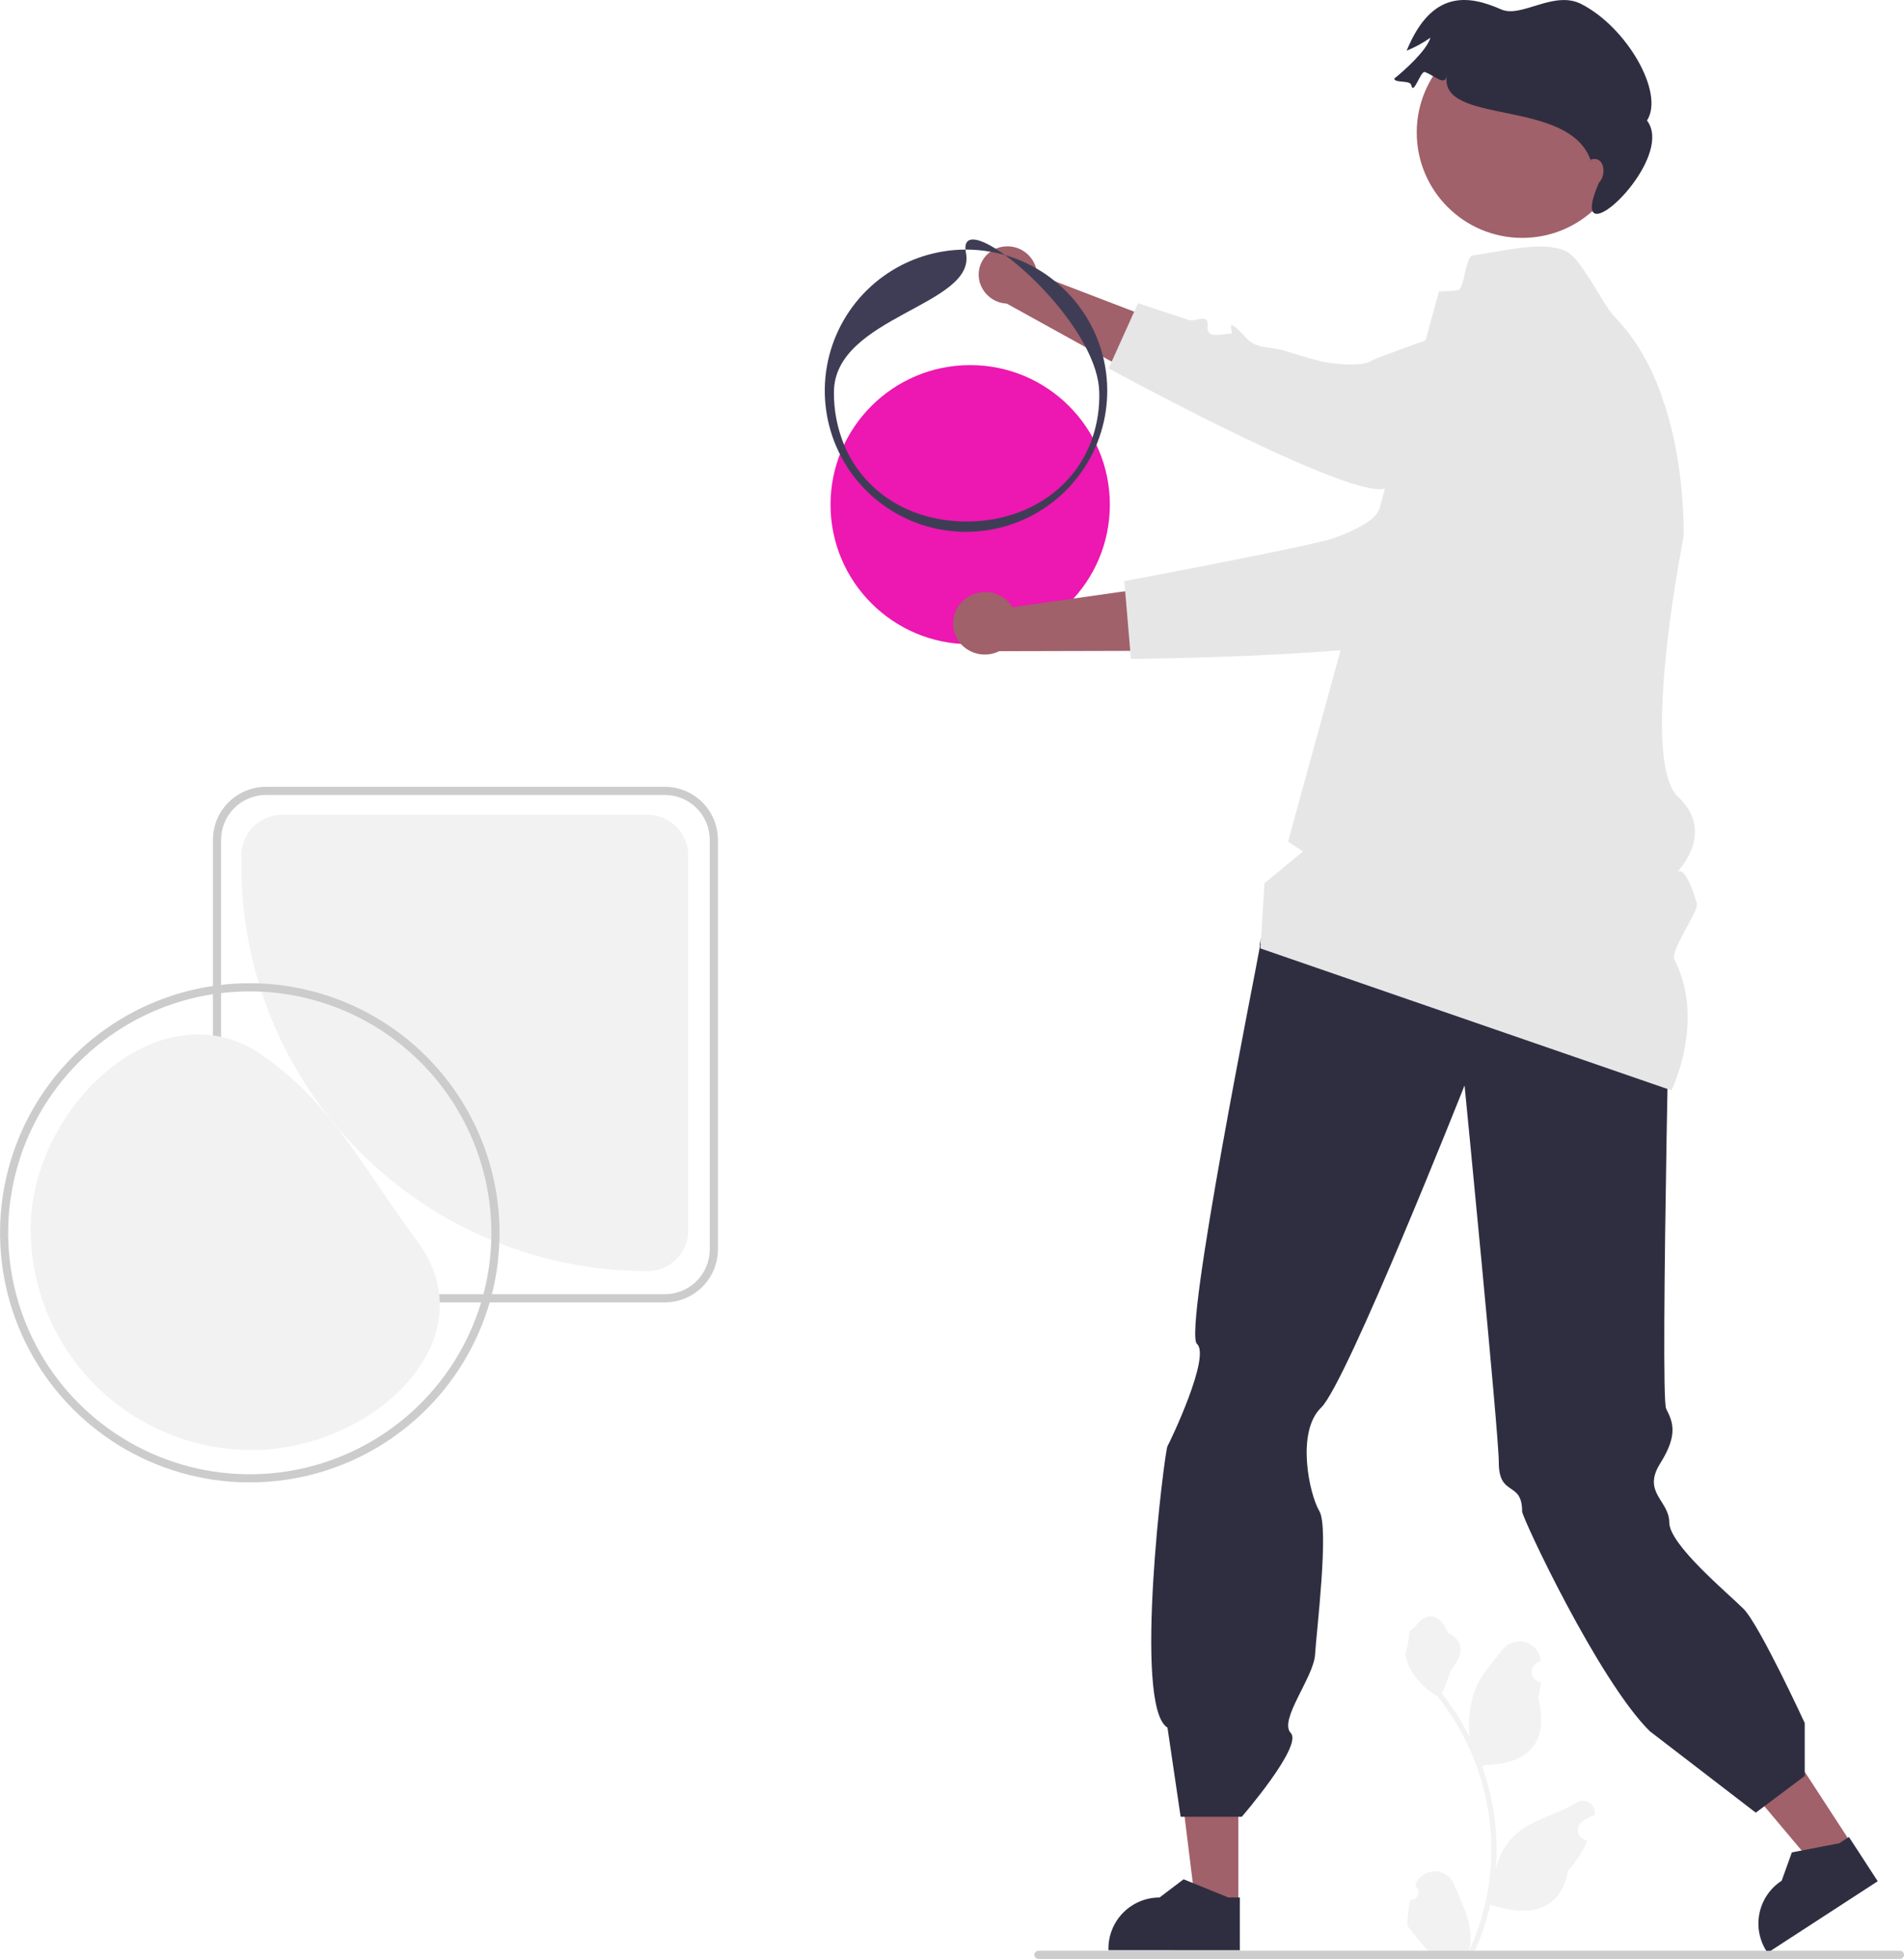 <svg xmlns="http://www.w3.org/2000/svg" width="348" height="358" viewBox="0 0 348 358" fill="none"><g clip-path="url(#clip0_405_10)"><path d="M257.78 347.232C258.069 347.245 258.355 347.17 258.6 347.015C258.844 346.86 259.035 346.634 259.147 346.368C259.258 346.101 259.285 345.807 259.224 345.524C259.162 345.242 259.015 344.985 258.803 344.789L258.706 344.405C258.719 344.374 258.732 344.343 258.744 344.313C259.036 343.625 259.523 343.04 260.147 342.629C260.77 342.218 261.501 342 262.247 342.003C262.994 342.005 263.723 342.229 264.344 342.644C264.964 343.06 265.447 343.649 265.733 344.338C266.876 347.089 268.331 349.845 268.69 352.754C268.848 354.039 268.781 355.343 268.493 356.606C271.178 350.754 272.572 344.393 272.581 337.956C272.581 336.34 272.492 334.726 272.312 333.121C272.163 331.805 271.957 330.498 271.693 329.2C270.254 322.161 267.165 315.563 262.679 309.949C260.507 308.765 258.751 306.944 257.647 304.733C257.247 303.937 256.965 303.089 256.808 302.213C257.053 302.245 257.732 298.517 257.547 298.289C257.888 297.771 258.499 297.514 258.872 297.009C260.726 294.497 263.281 294.935 264.614 298.349C267.463 299.785 267.491 302.168 265.743 304.46C264.63 305.918 264.478 307.89 263.502 309.451C263.602 309.58 263.707 309.704 263.807 309.832C265.642 312.19 267.242 314.722 268.582 317.392C268.256 314.401 268.645 311.376 269.718 308.564C270.805 305.945 272.842 303.738 274.636 301.473C275.11 300.865 275.754 300.41 276.487 300.168C277.22 299.925 278.008 299.905 278.752 300.11C279.497 300.315 280.163 300.736 280.668 301.32C281.173 301.903 281.493 302.623 281.589 303.389C281.592 303.422 281.596 303.455 281.599 303.489C281.333 303.639 281.072 303.798 280.817 303.967C280.496 304.181 280.248 304.487 280.104 304.844C279.961 305.202 279.928 305.595 280.012 305.971C280.095 306.347 280.29 306.689 280.572 306.953C280.853 307.216 281.207 307.388 281.589 307.447L281.628 307.453C281.533 308.413 281.365 309.364 281.126 310.298C283.427 319.191 278.459 322.43 271.364 322.576C271.208 322.656 271.055 322.736 270.898 322.813C272.245 326.627 273.09 330.601 273.412 334.633C273.594 337.012 273.583 339.402 273.38 341.78L273.392 341.695C273.906 339.052 275.317 336.667 277.387 334.942C280.462 332.418 284.806 331.489 288.123 329.46C288.475 329.234 288.885 329.114 289.304 329.113C289.723 329.111 290.134 329.23 290.487 329.455C290.841 329.679 291.123 330 291.3 330.379C291.477 330.759 291.542 331.181 291.487 331.596L291.473 331.684C290.979 331.885 290.498 332.117 290.032 332.378C289.765 332.529 289.505 332.688 289.249 332.857C288.929 333.071 288.68 333.377 288.537 333.734C288.393 334.092 288.361 334.484 288.444 334.86C288.528 335.237 288.723 335.579 289.004 335.842C289.285 336.106 289.64 336.278 290.021 336.337L290.06 336.343C290.088 336.347 290.112 336.351 290.14 336.355C289.295 338.37 288.11 340.226 286.635 341.84C285.196 349.603 279.015 350.34 272.404 348.079H272.4C271.675 351.229 270.624 354.295 269.264 357.227H258.061C258.021 357.103 257.985 356.975 257.948 356.85C258.985 356.915 260.027 356.853 261.048 356.666C260.217 355.647 259.386 354.619 258.555 353.6C258.536 353.581 258.519 353.561 258.503 353.54C258.081 353.018 257.655 352.501 257.234 351.979L257.233 351.979C257.211 350.38 257.395 348.785 257.78 347.232L257.78 347.232Z" fill="#F2F2F2"></path><path d="M51.56 148.898H118.328C120.306 148.898 122.204 149.683 123.603 151.081C125.002 152.479 125.788 154.375 125.788 156.353V224.864C125.788 226.841 125.002 228.737 123.603 230.135C122.204 231.533 120.306 232.319 118.328 232.319H118.328C108.58 232.319 98.928 230.4 89.922 226.673C80.916 222.945 72.734 217.482 65.841 210.594C58.948 203.707 53.481 195.53 49.75 186.531C46.02 177.532 44.1 167.887 44.1 158.147V156.353C44.1 154.375 44.886 152.479 46.285 151.081C47.684 149.683 49.582 148.898 51.56 148.898Z" fill="#F2F2F2"></path><path d="M121.523 143.799H48.61C46.041 143.8 43.578 144.821 41.761 146.635C39.944 148.45 38.921 150.91 38.918 153.477V228.336C38.921 230.904 39.943 233.365 41.76 235.181C43.577 236.996 46.041 238.018 48.61 238.021H121.523C124.092 238.018 126.556 236.996 128.373 235.181C130.19 233.365 131.212 230.904 131.215 228.336V153.477C131.211 150.91 130.189 148.45 128.372 146.635C126.555 144.821 124.092 143.8 121.523 143.799V143.799ZM129.723 228.336C129.72 230.508 128.855 232.591 127.318 234.127C125.781 235.663 123.697 236.527 121.523 236.53H48.61C46.436 236.528 44.351 235.664 42.814 234.128C41.277 232.591 40.412 230.508 40.41 228.336V153.477C40.412 151.305 41.277 149.222 42.814 147.686C44.351 146.149 46.436 145.285 48.61 145.283H121.523C123.697 145.286 125.781 146.151 127.318 147.687C128.855 149.223 129.72 151.305 129.723 153.477V228.336Z" fill="#CCCCCC"></path><path d="M338.526 337.136L331.979 341.389L312.444 318.181L322.107 311.903L338.526 337.136Z" fill="#A0616A"></path><path d="M343.198 343.81L323.066 356.891L322.9 356.637C321.549 354.56 321.078 352.032 321.592 349.609C322.106 347.186 323.562 345.066 325.64 343.715L325.641 343.715L327.504 338.538L336.179 336.868L337.937 335.726L343.198 343.81Z" fill="#2F2E41"></path><path d="M226.331 348.281L218.522 348.281L214.807 318.183L226.333 318.183L226.331 348.281Z" fill="#A0616A"></path><path d="M226.606 356.422L202.592 356.421V356.117C202.592 353.64 203.577 351.265 205.33 349.513C207.083 347.762 209.46 346.778 211.939 346.778H211.94L216.326 343.453L224.51 346.778L226.606 346.778L226.606 356.422Z" fill="#2F2E41"></path><path d="M307.161 162.556L237.135 164.095L230.194 172.765C230.194 172.765 230.794 169.708 230.26 173.065C229.725 176.423 216.216 243.363 218.77 245.608C221.323 247.853 213.927 263.353 213.384 264.299C212.841 265.244 206.986 311.902 213.384 315.739L215.788 332.025H226.971C226.971 332.025 238.173 319.07 235.919 316.722C233.664 314.374 240.112 306.565 240.359 302.377C240.605 298.19 242.96 279.197 241.136 276.152C239.312 273.107 236.846 261.678 241.473 257.248C246.101 252.817 267.682 198.372 267.682 198.372C267.682 198.372 273.954 262.2 273.939 267.212C273.92 273.73 278.203 270.504 278.203 276.226C278.203 277.382 292.15 307.093 301.524 316.381L320.908 331.28L329.854 324.575V314.891C329.854 314.891 321.563 296.921 318.671 294.031C315.779 291.141 305.1 282.295 305.1 278.249C305.1 274.203 300.073 272.793 303.454 267.429C306.835 262.065 305.679 259.753 304.522 257.441C303.365 255.129 305.559 160.401 305.559 160.401L307.161 162.556Z" fill="#2F2E41"></path><path d="M183.148 45.109C184.534 44.851 185.966 45.144 187.139 45.925C188.312 46.706 189.134 47.914 189.43 49.292C189.486 49.572 189.518 49.858 189.526 50.144L223.999 63.362L216.887 73.667L184.001 55.483C182.811 55.427 181.672 54.978 180.763 54.207C179.855 53.437 179.227 52.387 178.978 51.222C178.843 50.558 178.839 49.874 178.969 49.209C179.098 48.543 179.357 47.91 179.732 47.345C180.106 46.779 180.588 46.293 181.15 45.914C181.713 45.535 182.344 45.271 183.009 45.136C183.055 45.126 183.101 45.117 183.148 45.109Z" fill="#A0616A"></path><path d="M202.625 67.325C202.625 67.325 210.992 71.889 220.965 76.871C221.656 77.213 222.349 77.56 223.06 77.907C229.103 80.886 235.547 83.916 240.975 86.108C246.767 88.459 251.41 89.869 253.189 89.284C253.339 89.239 253.48 89.169 253.606 89.076C258.267 85.548 254.641 89.032 258.078 91.401C261.527 93.77 259.682 89.666 263.804 85.287C267.916 80.912 266.157 84.395 269.64 87.598C270.725 88.603 276.112 86.314 282.993 82.701C281.246 75.513 280.222 69.131 280.222 69.131C278.7 64.996 276.745 61.033 274.39 57.309C261.717 61.759 251.259 65.498 250.789 65.861C249.571 66.788 246.226 66.828 242.279 66.199C241.716 66.108 240.612 65.826 239.133 65.401C237.825 65.03 236.237 64.551 234.468 64.011C232.474 63.39 229.593 63.715 227.961 61.95C223.236 56.861 225.757 61.031 224.987 61C224.11 60.962 222.722 61.337 221.766 61.169C221.517 61.155 221.279 61.057 221.093 60.891C220.906 60.725 220.781 60.5 220.738 60.254C220.704 60.044 220.699 59.83 220.725 59.619C220.906 57.926 219.77 58.189 218.693 58.419C218.261 58.556 217.804 58.587 217.358 58.511C212.038 56.765 207.996 55.408 207.996 55.408L207.304 56.957L207.3 56.964L203.188 66.088L202.625 67.325Z" fill="#E6E6E6"></path><path d="M306.037 175.373C311.781 186.487 305.502 199.272 305.502 199.272L230.37 173.33L231.116 161.414L238.166 155.606L235.425 153.829L235.468 153.655L240.485 135.366L243.842 123.134L245.023 118.835L246.889 112.026L249.916 100.993L252.055 93.209L254.846 83.027L257.358 73.845L257.818 72.18L258.937 68.099L259.428 66.297L260.417 62.719L263.009 53.258C264.162 53.248 265.314 53.175 266.46 53.04C267.616 52.922 267.877 46.859 269.139 46.685C275.4 45.815 282.139 43.946 286.285 45.94C287.541 46.542 288.996 48.555 290.414 50.798C292.16 53.556 293.845 56.65 295.033 57.855C296.563 59.423 297.933 61.14 299.123 62.98C299.148 63.008 299.169 63.04 299.186 63.073C301.054 66.001 302.575 69.137 303.718 72.417C304.624 74.96 305.362 77.56 305.925 80.201C306.335 82.089 306.669 83.994 306.926 85.916C307.472 89.906 307.744 93.928 307.74 97.955C307.74 97.955 306.024 106.535 304.849 116.48C303.979 123.817 303.401 131.893 304.029 137.826C304.402 141.429 305.222 144.237 306.69 145.61C313.087 151.586 307.796 158.016 306.609 159.308C307.087 158.998 308.356 158.991 310.14 165.136C310.532 166.471 305.204 173.771 306.037 175.373Z" fill="#E6E6E6"></path><path d="M278.221 43.477C288.868 43.477 297.499 34.852 297.499 24.213C297.499 13.574 288.868 4.949 278.221 4.949C267.574 4.949 258.942 13.574 258.942 24.213C258.942 34.852 267.574 43.477 278.221 43.477Z" fill="#A0616A"></path><path d="M291.065 38.574C290.742 37.823 291.022 36.189 292.247 33.381C293.701 31.952 293.266 28.392 290.779 29.163L290.786 29.448C286.919 17.763 262.902 23.071 264.444 13.762C264.152 15.868 262.312 13.868 260.416 13.16C259.67 12.886 258.327 17.552 257.954 15.583C257.767 14.582 254.951 15.243 254.82 14.373C256.704 12.876 260.783 9.196 261.448 6.885C260.093 7.843 258.633 8.641 257.096 9.265C261.679 -1.93 268.419 -0.91 274.379 1.723C278.078 3.357 283.984 -1.837 289.014 0.735C297.345 4.984 304.283 17.005 301.025 22.025C305.594 28.02 292.477 41.904 291.065 38.574Z" fill="#2F2E41"></path><path d="M76.262 226.833C89.578 244.72 68.313 265.001 46.003 265.001C40.698 265.001 35.446 263.957 30.544 261.929C25.644 259.9 21.19 256.927 17.439 253.179C13.688 249.431 10.713 244.981 8.683 240.083C6.653 235.186 5.608 229.937 5.608 224.636C5.608 202.343 29.208 180.141 47.664 192.665C60.587 201.435 66.474 213.685 76.262 226.833Z" fill="#F2F2F2"></path><path d="M47.33 179.725C46.777 179.706 46.217 179.693 45.651 179.693C43.9 179.691 42.15 179.793 40.41 179.998C39.907 180.048 39.41 180.116 38.918 180.19C30.815 181.399 23.187 184.765 16.834 189.935C10.481 195.104 5.637 201.887 2.811 209.572C-0.015 217.256 -0.719 225.559 0.772 233.609C2.264 241.659 5.896 249.16 11.287 255.324C16.679 261.489 23.631 266.089 31.416 268.644C39.199 271.198 47.528 271.613 55.527 269.843C63.527 268.073 70.902 264.185 76.879 258.586C82.857 252.987 87.216 245.883 89.5 238.021C89.643 237.524 89.779 237.027 89.904 236.53C90.682 233.47 91.137 230.336 91.259 227.18C91.29 226.559 91.302 225.938 91.302 225.311C91.288 213.507 86.702 202.167 78.504 193.668C70.306 185.17 59.134 180.173 47.33 179.725ZM88.362 236.53C88.231 237.033 88.088 237.53 87.939 238.021C85.663 245.578 81.4 252.388 75.595 257.739C69.79 263.09 62.655 266.788 54.933 268.447C47.211 270.105 39.185 269.664 31.692 267.169C24.199 264.674 17.513 260.217 12.33 254.261C7.147 248.306 3.658 241.071 2.225 233.31C0.792 225.548 1.469 217.545 4.184 210.134C6.9 202.723 11.554 196.175 17.664 191.173C23.773 186.171 31.113 182.897 38.918 181.694C39.416 181.619 39.913 181.551 40.41 181.495C42.15 181.288 43.9 181.184 45.651 181.184C46.379 181.184 47.1 181.203 47.815 181.234C59.134 181.804 69.802 186.694 77.617 194.896C85.432 203.098 89.797 213.986 89.81 225.311C89.81 225.739 89.804 226.162 89.792 226.584C89.696 229.943 89.216 233.28 88.362 236.53V236.53Z" fill="#CCCCCC"></path><path d="M189.051 357.261C189.05 357.358 189.069 357.454 189.107 357.544C189.144 357.634 189.198 357.715 189.267 357.784C189.336 357.853 189.417 357.907 189.507 357.944C189.597 357.981 189.693 358 189.791 358H347.26C347.456 358 347.644 357.922 347.783 357.783C347.922 357.645 348 357.457 348 357.261C348 357.065 347.922 356.877 347.783 356.738C347.644 356.599 347.456 356.521 347.26 356.521H189.791C189.693 356.521 189.597 356.54 189.507 356.577C189.417 356.614 189.336 356.669 189.267 356.737C189.198 356.806 189.144 356.888 189.107 356.978C189.069 357.067 189.05 357.164 189.051 357.261V357.261Z" fill="#CCCCCC"></path><path d="M177.325 117.738C191.423 117.738 202.85 106.319 202.85 92.232C202.85 78.146 191.423 66.726 177.325 66.726C163.228 66.726 151.8 78.146 151.8 92.232C151.8 106.319 163.228 117.738 177.325 117.738Z" fill="#ED17B1"></path><path d="M181.983 45.458C178.62 43.352 176.232 43.016 176.462 45.613H176.549C178.052 45.61 179.552 45.741 181.032 46.004C181.927 46.159 182.813 46.362 183.686 46.613C183.096 46.191 182.53 45.799 181.983 45.458ZM201.622 65.225C200.273 59.792 197.192 54.945 192.844 51.415C191.751 50.519 190.585 49.717 189.356 49.017C187.571 47.989 185.667 47.182 183.686 46.613C188.691 50.26 195.039 56.895 198.458 63.48C199.931 66.306 200.864 69.127 200.914 71.698C200.989 74.494 200.577 77.282 199.695 79.936C196.543 89.279 187.622 95.305 176.667 95.305C166.248 95.305 157.83 89.857 154.268 81.278C153.025 78.238 152.398 74.982 152.421 71.698C152.421 57.795 178.508 55.888 176.549 46.215C176.507 46.017 176.478 45.816 176.462 45.613C171.095 45.633 165.867 47.325 161.507 50.453C157.147 53.581 153.871 57.99 152.135 63.065C150.399 68.14 150.289 73.63 151.822 78.77C153.354 83.911 156.452 88.446 160.684 91.745C164.916 95.044 170.072 96.943 175.435 97.177C180.797 97.411 186.099 95.969 190.603 93.051C195.107 90.133 198.589 85.885 200.564 80.898C202.539 75.911 202.909 70.433 201.622 65.225V65.225Z" fill="#3F3D56"></path><path d="M176.289 109.563C177.474 108.581 178.997 108.101 180.532 108.223C182.067 108.346 183.494 109.063 184.509 110.22C184.711 110.459 184.894 110.714 185.054 110.983L224.988 105.297L223.678 118.91L182.619 119.012C181.452 119.591 180.127 119.767 178.85 119.514C177.573 119.261 176.415 118.592 175.558 117.613C175.076 117.05 174.709 116.399 174.479 115.695C174.249 114.991 174.16 114.249 174.216 113.511C174.273 112.773 174.475 112.053 174.81 111.393C175.145 110.732 175.607 110.144 176.17 109.662C176.209 109.629 176.248 109.596 176.289 109.563Z" fill="#A0616A"></path><path d="M303.718 72.417C295.064 87.438 284.315 104.895 281.43 104.199C276.407 102.994 276.239 98.732 274.641 105.093C273.037 111.461 276.972 114.393 272.434 113.971C267.889 113.53 269.493 108.28 266.92 114.12C266.522 115.027 264.812 115.803 262.201 116.462C258.135 117.499 251.887 118.263 245.023 118.835C240.734 119.183 236.208 119.463 231.825 119.68C218.601 120.326 206.702 120.425 206.702 120.425L206.578 118.953L205.651 108.05L205.49 106.205C205.49 106.205 215.051 104.423 224.682 102.515C233.317 100.807 242.014 99.005 243.948 98.291C248.051 96.8 251.222 94.986 251.887 93.458C251.935 93.37 251.992 93.287 252.055 93.209C252.627 92.439 254.629 90.097 257.544 86.755C265.154 78.033 278.968 62.502 289.786 50.381C289.997 50.518 290.202 50.655 290.413 50.798C292.16 53.556 293.845 56.65 295.033 57.855C296.563 59.423 297.933 61.14 299.123 62.98C299.148 63.008 299.169 63.04 299.186 63.073C301.054 66.001 302.575 69.137 303.718 72.417Z" fill="#E6E6E6"></path></g><defs><clipPath id="clip0_405_10"><rect width="348" height="358" fill="white"></rect></clipPath></defs></svg>